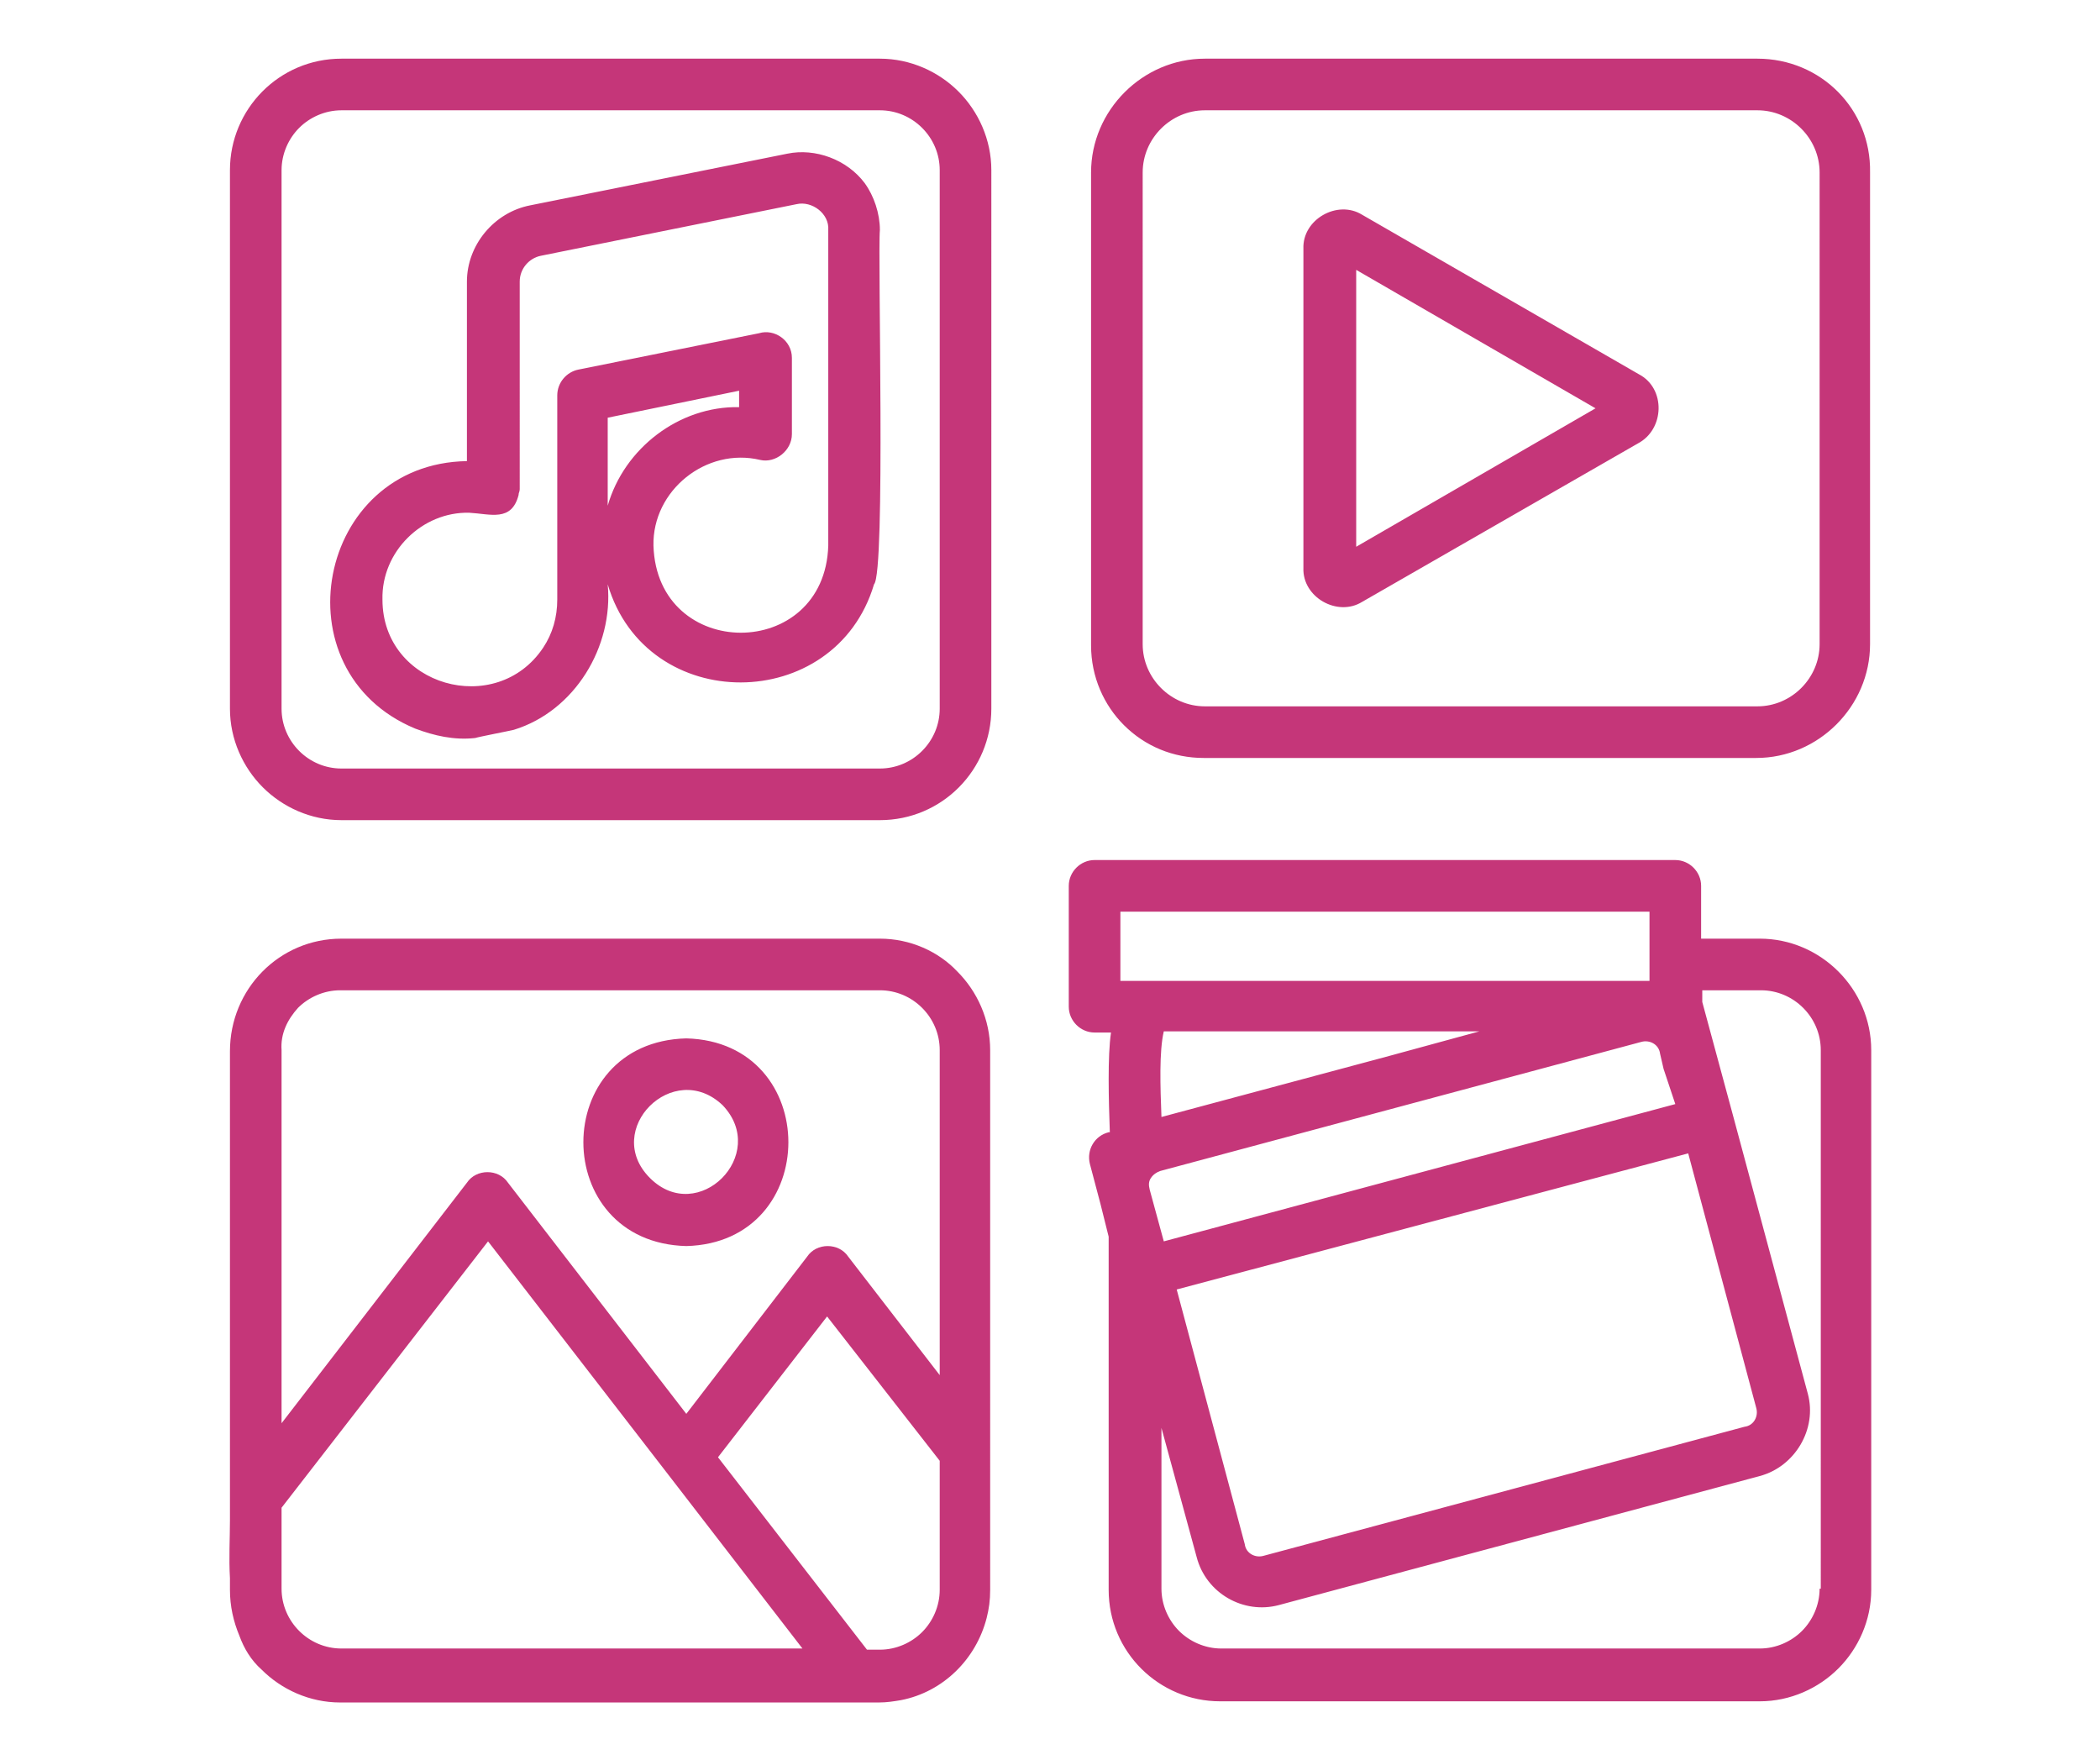 <svg xmlns="http://www.w3.org/2000/svg" xmlns:xlink="http://www.w3.org/1999/xlink" id="Capa_1" x="0px" y="0px" viewBox="0 0 179 150" style="enable-background:new 0 0 179 150;" xml:space="preserve"><style type="text/css">	.st0{fill-rule:evenodd;clip-rule:evenodd;fill:#C53679;}</style><path class="st0" d="M75,5H29.1c-5.3,0-9.5,4.3-9.5,9.5v45.9c0,2.6,1.1,5,2.8,6.7c1.7,1.7,4.1,2.8,6.7,2.8H75c5.3,0,9.5-4.3,9.5-9.5 V14.5c0-2.6-1.1-5-2.8-6.7S77.6,5,75,5z M80.1,60.4c0,2.8-2.3,5.1-5.1,5.1H29.1c-2.8,0-5.1-2.3-5.1-5.1V14.5c0-1.4,0.6-2.7,1.5-3.6 s2.2-1.5,3.6-1.5H75c2.8,0,5.1,2.3,5.1,5.1V60.4z M150,80h-5v-4.5c0-1.2-1-2.2-2.2-2.2H93.3c-1.2,0-2.2,1-2.2,2.2v10.3 c0,1.2,1,2.2,2.2,2.2h1.4c-0.3,2-0.2,5.8-0.1,8.5l-0.1,0c-1.2,0.3-1.9,1.5-1.6,2.7l0.9,3.4l0.7,2.8v30.1c0,5.3,4.3,9.5,9.5,9.5H150 c2.6,0,5-1.1,6.7-2.8c1.7-1.7,2.8-4.1,2.8-6.7V89.5C159.5,84.3,155.2,80,150,80L150,80z M142.8,94.1l-43.6,11.7l-1.2-4.4 c-0.1-0.4-0.1-0.7,0.1-1c0.2-0.3,0.5-0.5,0.8-0.6l41-11c0.7-0.2,1.5,0.2,1.6,1l0.3,1.3L142.8,94.1z M143.9,98.3l5.8,21.7 c0.2,0.7-0.2,1.5-1,1.6l-41,11c-0.7,0.2-1.5-0.2-1.6-1l-5.8-21.7L143.9,98.3z M95.5,77.7h45.1v5.9h-38.3h-6.8V77.7z M99.2,87.9h16.1 h10.8l-7.7,2.1l-19.4,5.2C98.9,92.6,98.8,89.6,99.2,87.9z M155.1,135.4c0,1.4-0.6,2.7-1.5,3.6c-0.9,0.9-2.2,1.5-3.6,1.5h-45.9 c-1.4,0-2.7-0.6-3.6-1.5c-0.9-0.9-1.5-2.2-1.5-3.6v-13.7l3,11c0.8,3.1,4,4.9,7,4.1l41-11c3-0.8,4.9-4,4.1-7l-6.4-23.8l-2.6-9.6v-1h5 c2.8,0,5.1,2.3,5.1,5.1V135.4z M75,80H29.1c-5.3,0-9.5,4.3-9.5,9.6v40c0,1.5-0.1,3.2,0,4.9v1c0,1.4,0.3,2.7,0.8,3.9 c0.4,1.1,1,2.1,1.9,2.9c1.7,1.7,4.1,2.8,6.7,2.8h45.9c0.7,0,1.3-0.1,1.9-0.2c3.6-0.7,6.4-3.5,7.3-7c0.2-0.8,0.3-1.5,0.3-2.4V89.5 c0-2.6-1.1-5-2.8-6.7C80,81.1,77.6,80,75,80z M25.4,85.9c0.9-0.9,2.2-1.5,3.6-1.5H75c2.8,0,5.1,2.3,5.1,5.1v27.7l-7.8-10.1 c-0.8-1.2-2.7-1.2-3.5,0l-10.3,13.4l-15.2-19.7c-0.8-1.2-2.7-1.2-3.5,0l-15.8,20.5V89.5C23.9,88.1,24.5,86.9,25.4,85.9L25.4,85.9z  M73.9,140.6l-12.7-16.4l9.3-12l9.6,12.3v11c0,1.4-0.6,2.7-1.5,3.6s-2.2,1.5-3.6,1.5H73.9z M56.9,125.6l11.5,14.9H44.1h-15 c-2.8,0-5.1-2.3-5.1-5.1v-6.9l17.6-22.7L56.9,125.6z M149.8,5h-47.1c-5.3,0-9.7,4.4-9.7,9.7v40.3c0,2.7,1.1,5.1,2.8,6.8 c1.8,1.8,4.2,2.8,6.8,2.8h47.1c5.3,0,9.7-4.4,9.7-9.7V14.7C159.5,9.3,155.2,5,149.8,5L149.8,5z M155.1,54.9c0,2.9-2.4,5.3-5.3,5.3 h-47.1c-2.9,0-5.3-2.4-5.3-5.3V14.7c0-2.9,2.4-5.3,5.3-5.3h47.1c2.9,0,5.3,2.4,5.3,5.3V54.9z M139.7,31.9l-23.6-13.6 c-2.1-1.3-5.1,0.4-5,2.9v27.2c-0.1,2.5,2.9,4.2,5,2.9l23.5-13.5C141.9,36.6,142,33.1,139.7,31.9L139.7,31.9z M115.6,46.6V23 l20.4,11.8L115.6,46.6z M75,19.6c0-1.4-0.5-2.9-1.3-4c-1.5-2-4.2-3-6.6-2.5l-21.9,4.4c-3.1,0.6-5.4,3.4-5.4,6.5v9.2v6.1 C27,39.5,23.6,57.2,35.4,62.1c1.6,0.6,3.3,1,5.1,0.8c0.3-0.1,2.9-0.6,3.3-0.7c5.2-1.6,8.5-7.1,8-12.4c3.3,11.2,19.4,11.1,22.7,0 C75.5,48.8,74.8,21.6,75,19.6L75,19.6z M51.8,43.1v-7.5L63,33.3v1.4C57.9,34.6,53.2,38.2,51.8,43.1z M70.6,46.5 c-0.3,9.9-14.6,9.9-14.9,0c-0.1-4.7,4.5-8.4,9.1-7.3c1.3,0.3,2.7-0.8,2.7-2.2v-6.5c0-1.5-1.5-2.5-2.8-2.1l-15.4,3.1 c-1,0.2-1.8,1.1-1.8,2.2v17.4c0,1.5-0.4,2.9-1.2,4.1c-4,6-13.7,3.3-13.7-4.1c-0.1-4.1,3.4-7.5,7.4-7.4c1.8,0.1,3.6,0.8,4.2-1.5 c0-0.2,0.1-0.3,0.1-0.5V24c0-1.1,0.8-2,1.8-2.2l21.8-4.4c1.3-0.3,2.8,0.8,2.7,2.2C70.6,19.6,70.6,46.5,70.6,46.5L70.6,46.5z  M58.5,106.2c11.6-0.3,11.6-17.4,0-17.7C46.8,88.8,46.8,105.9,58.5,106.2z M61.6,94.2c4,4.2-2.1,10.3-6.2,6.2 C51.3,96.3,57.4,90.2,61.6,94.2z"></path></svg>